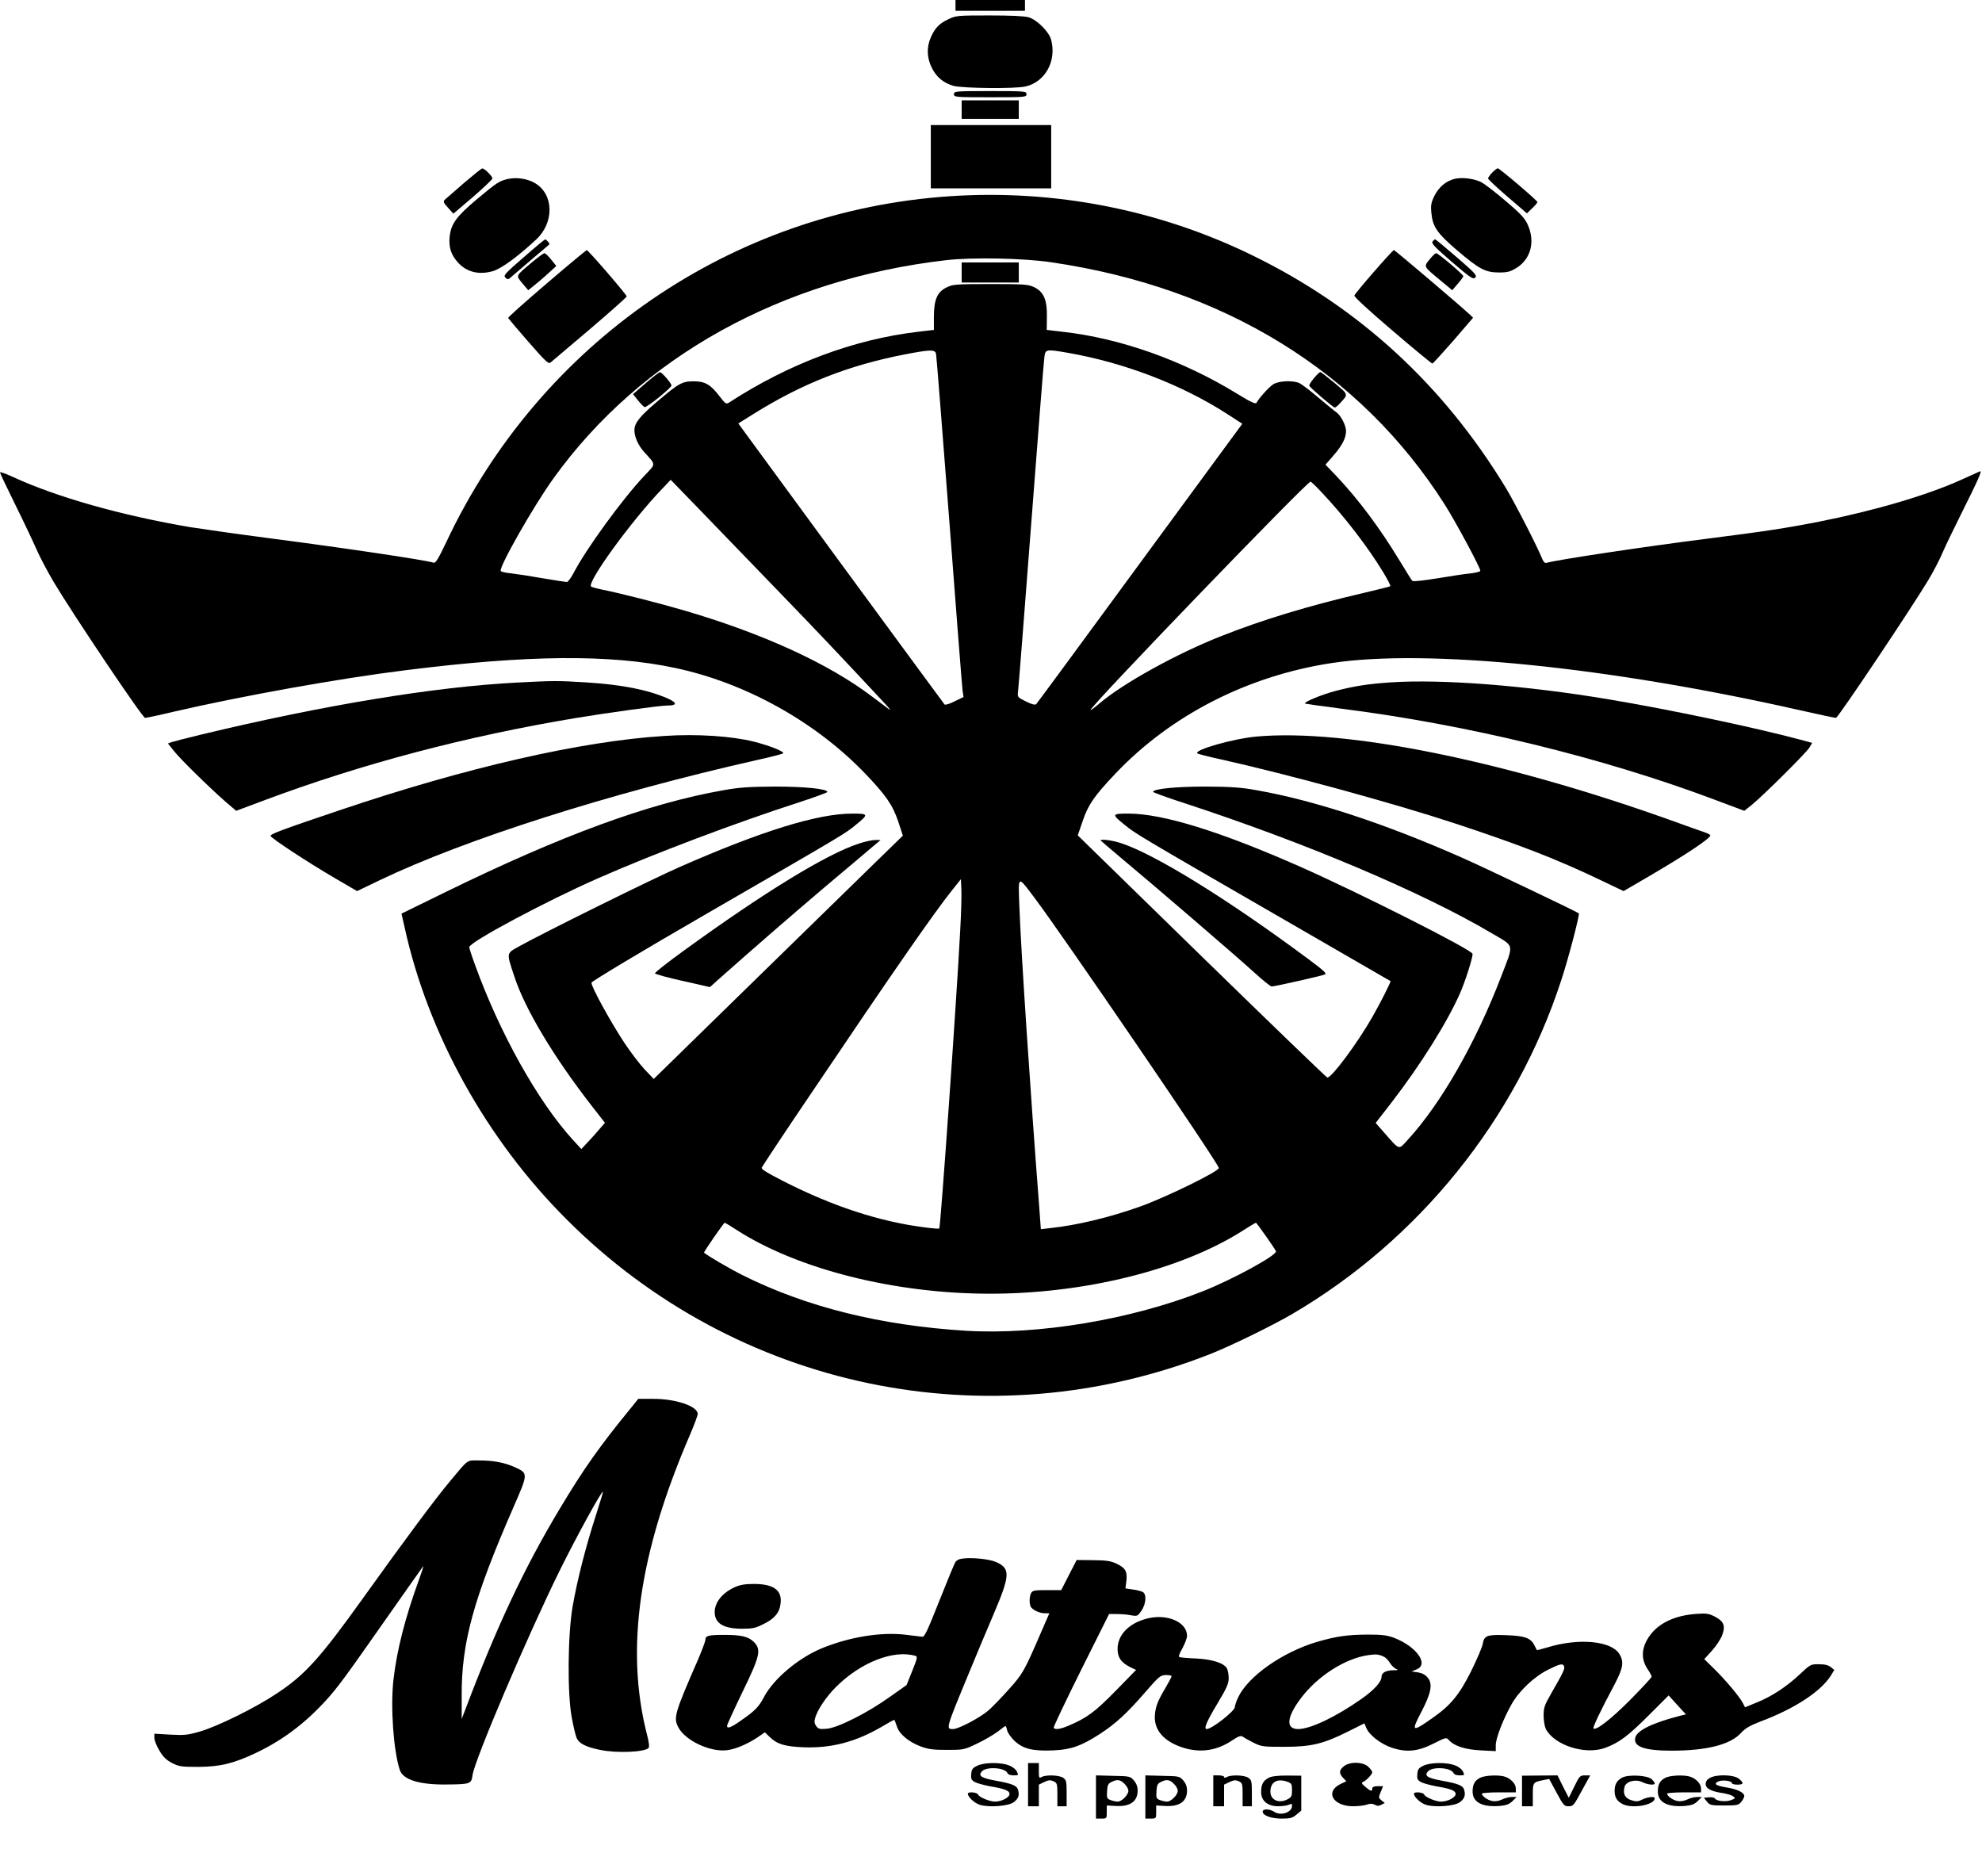<?xml version="1.0" standalone="no"?>
<!DOCTYPE svg PUBLIC "-//W3C//DTD SVG 20010904//EN"
 "http://www.w3.org/TR/2001/REC-SVG-20010904/DTD/svg10.dtd">
<svg version="1.0" xmlns="http://www.w3.org/2000/svg"
 width="1284pt" height="1215pt" viewBox="0 0 1284 1215"
 preserveAspectRatio="xMidYMid meet">
<g transform="translate(0,1215) scale(0.1,-0.1)"
fill="#000000" stroke="none">
<path d="M6190 12115 l0 -35 225 0 225 0 0 35 0 35 -225 0 -225 0 0 -35z"/>
<path d="M6145 12026 c-60 -28 -87 -56 -114 -116 -29 -64 -27 -134 5 -198 30
-61 74 -98 140 -118 55 -16 403 -20 468 -4 128 29 203 167 165 304 -14 51 -91
128 -145 144 -27 8 -116 12 -255 12 -204 0 -216 -1 -264 -24z"/>
<path d="M6180 11540 c0 -19 7 -20 235 -20 228 0 235 1 235 20 0 19 -7 20
-235 20 -228 0 -235 -1 -235 -20z"/>
<path d="M6230 11440 l0 -60 185 0 185 0 0 60 0 60 -185 0 -185 0 0 -60z"/>
<path d="M6030 11135 l0 -205 390 0 390 0 0 205 0 205 -390 0 -390 0 0 -205z"/>
<path d="M3005 10964 c-60 -52 -116 -101 -124 -108 -11 -12 -8 -20 22 -52 l34
-38 127 108 c69 60 126 114 126 120 0 15 -52 66 -66 65 -5 0 -58 -43 -119 -95z"/>
<path d="M9667 11032 c-15 -15 -27 -33 -27 -38 0 -5 57 -59 126 -118 l126
-108 34 33 c19 18 34 36 34 40 0 10 -246 219 -257 219 -5 0 -21 -13 -36 -28z"/>
<path d="M3287 10990 c-55 -14 -66 -21 -197 -130 -133 -112 -168 -159 -177
-243 -7 -66 9 -117 50 -163 57 -66 138 -87 231 -60 54 16 161 94 280 205 117
109 114 290 -5 363 -50 31 -124 42 -182 28z"/>
<path d="M9422 10991 c-55 -14 -101 -53 -129 -109 -22 -45 -25 -62 -20 -112 8
-88 37 -131 167 -242 142 -121 183 -143 271 -143 56 0 73 5 114 30 93 58 122
172 71 282 -19 41 -48 72 -143 152 -65 56 -137 111 -159 122 -48 23 -124 32
-172 20z"/>
<path d="M6155 10879 c-1414 -94 -2656 -947 -3265 -2243 -48 -101 -68 -135
-80 -131 -64 19 -568 94 -1075 160 -192 25 -417 57 -500 70 -448 76 -869 195
-1152 326 -46 21 -83 34 -83 29 0 -5 44 -98 98 -207 54 -109 115 -238 137
-288 21 -49 72 -146 113 -215 124 -208 575 -880 592 -880 8 0 94 18 190 41
437 101 1070 215 1500 268 788 99 1321 104 1741 15 457 -96 912 -349 1234
-685 136 -142 178 -204 214 -310 l30 -92 -187 -182 c-103 -100 -466 -455 -807
-788 l-620 -606 -59 62 c-32 34 -91 112 -131 172 -91 138 -218 369 -213 390 2
9 316 198 728 436 931 538 915 529 984 586 85 69 84 73 -23 73 -224 0 -588
-113 -1116 -345 -191 -84 -890 -430 -1042 -515 -84 -47 -83 -38 -31 -195 69
-211 254 -520 502 -839 l85 -109 -31 -36 c-17 -20 -51 -58 -76 -85 l-46 -49
-54 59 c-227 248 -476 694 -636 1138 -20 54 -36 104 -36 111 0 32 494 296 830
444 365 161 897 362 1313 496 97 32 177 61 177 65 0 20 -145 35 -340 35 -168
-1 -229 -5 -335 -24 -484 -85 -1046 -291 -1802 -661 l-282 -138 20 -88 c151
-690 529 -1373 1050 -1893 1099 -1100 2730 -1440 4174 -870 135 54 395 181
524 256 822 481 1451 1260 1745 2163 44 131 122 429 114 434 -32 20 -630 305
-758 361 -500 221 -954 370 -1327 436 -105 19 -166 23 -333 24 -193 0 -340
-15 -340 -34 0 -4 93 -38 208 -75 790 -259 1539 -577 1986 -841 151 -90 145
-61 60 -283 -165 -430 -390 -822 -604 -1055 -61 -67 -50 -70 -150 43 l-58 66
100 129 c191 247 368 530 449 717 32 74 79 221 79 249 0 25 -729 393 -1115
564 -518 229 -892 345 -1115 345 -108 0 -110 -4 -24 -73 70 -57 80 -64 1004
-597 393 -227 716 -414 718 -415 4 -4 -61 -133 -116 -230 -98 -172 -264 -395
-293 -395 -5 0 -371 353 -813 784 l-804 785 32 93 c35 105 76 164 213 308 359
378 856 632 1399 715 616 94 1790 -24 3037 -306 119 -27 223 -49 231 -49 13 0
482 700 596 889 34 56 76 137 94 180 18 42 72 154 120 250 110 220 139 285
123 278 -6 -3 -61 -28 -122 -55 -221 -100 -561 -200 -920 -271 -214 -42 -351
-63 -730 -111 -402 -51 -976 -137 -1036 -156 -11 -3 -20 6 -29 28 -28 72 -180
368 -235 458 -407 669 -950 1168 -1640 1505 -607 297 -1283 429 -1960 384z
m656 -428 c1118 -164 2002 -709 2549 -1570 70 -110 230 -408 230 -428 0 -6
-28 -13 -62 -17 -34 -3 -132 -18 -216 -32 -85 -14 -158 -22 -162 -17 -5 4 -44
67 -87 138 -125 206 -264 392 -407 543 l-69 72 52 60 c56 64 81 113 81 158 0
36 -33 100 -61 120 -12 8 -66 53 -121 99 -54 46 -110 88 -124 93 -47 18 -135
12 -168 -11 -29 -20 -88 -86 -106 -118 -6 -10 -35 3 -123 57 -355 218 -758
361 -1134 403 l-102 12 1 86 c2 110 -21 162 -85 192 -37 17 -68 19 -281 19
-222 0 -243 -2 -282 -21 -62 -29 -84 -80 -84 -191 l0 -85 -102 -12 c-416 -49
-836 -206 -1224 -458 -20 -13 -24 -10 -64 42 -58 75 -93 95 -166 95 -75 0 -95
-11 -240 -134 -111 -95 -144 -136 -144 -183 0 -44 25 -99 64 -142 77 -85 77
-72 1 -152 -144 -153 -378 -474 -461 -634 -16 -30 -35 -55 -42 -55 -7 0 -77
11 -155 24 -78 14 -170 28 -205 32 -34 3 -65 10 -68 15 -14 23 213 422 342
601 565 785 1475 1290 2546 1413 168 19 498 13 679 -14z m-747 -593 c3 -13 41
-500 86 -1083 44 -583 83 -1078 86 -1100 l6 -40 -58 -28 c-31 -16 -60 -25 -65
-20 -4 4 -306 416 -672 914 l-664 906 99 62 c315 197 619 316 983 386 161 31
193 32 199 3z m852 7 c369 -64 743 -208 1038 -399 l94 -61 -663 -903 c-364
-497 -667 -908 -672 -913 -7 -7 -30 -1 -66 17 -55 27 -56 29 -52 63 3 20 41
506 85 1081 44 575 82 1064 86 1088 6 50 11 51 150 27z m-1895 -1522 c296
-306 424 -442 718 -757 25 -27 34 -41 20 -30 -14 10 -63 47 -108 81 -282 214
-705 408 -1216 558 -160 47 -431 116 -531 135 -34 7 -67 16 -74 20 -34 21 259
425 459 633 l56 59 165 -170 c91 -94 321 -332 511 -529z m3540 619 c147 -155
302 -357 400 -519 28 -46 49 -87 46 -90 -3 -3 -81 -22 -174 -44 -345 -80 -654
-173 -923 -280 -287 -113 -636 -306 -788 -436 -29 -25 -55 -44 -57 -42 -12 13
1401 1479 1425 1479 4 0 36 -30 71 -68z m-2341 -2847 c-23 -445 -127 -1915
-135 -1923 -2 -2 -46 1 -97 8 -289 37 -591 135 -911 298 -108 55 -147 79 -142
89 3 8 154 236 337 506 518 769 781 1147 897 1292 l56 70 3 -65 c2 -36 -1
-159 -8 -275z m485 215 c178 -236 1170 -1688 1191 -1745 8 -19 -337 -188 -506
-249 -201 -72 -415 -123 -586 -141 l-61 -7 -11 149 c-56 727 -118 1655 -128
1938 -8 211 -14 208 101 55z m-1936 -2145 c396 -256 1026 -415 1645 -415 612
0 1233 154 1630 404 48 31 90 56 92 56 5 0 125 -170 130 -185 10 -24 -280
-183 -476 -260 -465 -183 -1063 -283 -1532 -255 -553 34 -1036 154 -1449 361
-82 41 -226 125 -248 145 -4 3 128 194 134 194 2 0 36 -20 74 -45z"/>
<path d="M6230 10385 l0 -65 185 0 185 0 0 65 0 65 -185 0 -185 0 0 -65z"/>
<path d="M4183 9668 l-82 -71 31 -39 c17 -22 37 -42 44 -45 13 -5 174 125 174
140 0 14 -63 87 -74 86 -6 0 -48 -32 -93 -71z"/>
<path d="M8512 9700 c-19 -22 -32 -44 -30 -49 5 -12 155 -141 165 -141 5 0 20
12 34 28 55 60 57 53 -35 131 -47 39 -88 71 -93 71 -4 0 -23 -18 -41 -40z"/>
<path d="M3392 10483 c-121 -105 -132 -117 -118 -131 14 -14 18 -14 38 4 25
22 240 206 247 211 5 4 -20 33 -28 32 -3 0 -66 -52 -139 -116z"/>
<path d="M9281 10586 c-10 -12 13 -36 124 -132 122 -105 138 -115 152 -102 13
14 1 27 -120 132 -74 64 -137 116 -140 116 -2 0 -10 -6 -16 -14z"/>
<path d="M3542 10314 c-139 -119 -252 -219 -250 -224 2 -4 61 -74 131 -154
116 -133 131 -146 145 -133 10 8 124 105 255 216 130 111 237 206 237 211 0
11 -249 300 -259 300 -3 0 -120 -97 -259 -216z"/>
<path d="M8901 10390 c-67 -77 -124 -146 -127 -154 -3 -8 90 -94 246 -227 138
-118 255 -214 259 -214 4 0 65 67 136 148 l128 149 -24 23 c-46 44 -482 415
-489 415 -4 0 -62 -63 -129 -140z"/>
<path d="M3450 10454 c-114 -96 -109 -86 -66 -139 l38 -45 36 29 c20 16 62 51
92 79 l54 49 -33 41 c-18 23 -38 42 -44 42 -7 -1 -41 -26 -77 -56z"/>
<path d="M9261 10469 c-39 -48 -41 -43 75 -139 l72 -60 36 42 c20 23 36 45 36
49 0 11 -163 149 -176 149 -6 0 -25 -18 -43 -41z"/>
<path d="M3355 7729 c-536 -27 -1262 -147 -2055 -338 -91 -22 -176 -44 -188
-48 l-24 -9 40 -50 c43 -54 229 -236 334 -328 l68 -58 187 70 c633 236 1304
413 2013 531 212 35 545 81 593 81 64 0 66 17 4 45 -130 57 -295 90 -532 105
-174 11 -215 11 -440 -1z"/>
<path d="M9011 7730 c-150 -10 -236 -24 -357 -55 -86 -22 -210 -73 -200 -82 2
-2 107 -17 232 -33 824 -104 1696 -317 2422 -590 l192 -72 48 38 c77 63 356
340 374 372 l18 30 -78 21 c-295 79 -841 194 -1240 261 -537 90 -1082 132
-1411 110z"/>
<path d="M4305 7383 c-543 -34 -1288 -205 -2110 -483 -365 -123 -446 -153
-442 -165 4 -15 243 -172 411 -270 l149 -87 146 70 c557 267 1493 564 2441
778 91 20 169 40 173 44 12 11 -84 49 -189 76 -144 36 -369 51 -579 37z"/>
<path d="M8140 7379 c-152 -14 -408 -87 -383 -109 4 -4 73 -22 153 -39 434
-97 1112 -282 1510 -413 415 -136 675 -237 951 -370 l147 -70 158 92 c248 145
404 249 404 269 0 4 -15 12 -32 18 -18 6 -123 43 -233 83 -1082 386 -2101 591
-2675 539z"/>
<path d="M5565 6686 c-208 -67 -613 -315 -1134 -693 -105 -76 -189 -142 -188
-148 2 -5 83 -28 180 -49 l176 -40 50 45 c264 234 458 402 686 596 149 125
293 247 320 270 l50 42 -35 0 c-19 0 -66 -10 -105 -23z"/>
<path d="M7130 6706 c0 -1 62 -54 137 -117 196 -163 740 -630 858 -738 55 -50
106 -91 113 -91 18 0 322 68 345 78 14 6 -7 25 -105 98 -523 389 -996 681
-1217 753 -56 18 -131 28 -131 17z"/>
<path d="M4085 3027 c-203 -248 -302 -389 -457 -647 -230 -383 -409 -762 -616
-1310 l-21 -55 0 150 c-2 345 77 630 334 1219 98 224 97 222 11 262 -66 30
-139 44 -232 44 -83 0 -66 12 -189 -135 -96 -115 -286 -370 -561 -754 -280
-391 -377 -499 -560 -620 -139 -93 -383 -213 -499 -247 -80 -23 -101 -25 -192
-20 l-103 6 0 -28 c0 -15 15 -52 33 -82 24 -41 44 -60 82 -80 45 -23 60 -25
170 -25 142 1 228 22 372 90 171 81 317 190 454 340 76 84 115 136 384 520
131 187 242 344 246 349 5 5 -8 -35 -28 -90 -89 -245 -142 -453 -164 -644 -20
-177 0 -460 41 -585 21 -63 126 -96 300 -94 156 1 164 4 171 59 12 97 358 907
564 1325 109 220 273 520 281 512 2 -1 -20 -72 -47 -157 -65 -200 -121 -421
-150 -590 -31 -184 -34 -561 -5 -715 10 -55 24 -114 31 -131 15 -37 59 -60
153 -79 104 -22 286 -15 313 12 7 7 4 36 -10 89 -141 553 -52 1173 278 1938
28 65 51 127 51 137 0 51 -145 99 -291 98 l-94 0 -50 -62z"/>
<path d="M6227 2053 c-15 -2 -33 -12 -38 -22 -6 -9 -53 -122 -104 -251 -78
-197 -96 -235 -111 -232 -11 1 -59 7 -107 13 -158 19 -361 -14 -539 -86 -154
-63 -314 -197 -378 -316 -35 -67 -57 -89 -153 -156 -61 -43 -87 -53 -87 -32 0
7 45 105 100 219 114 234 123 275 74 324 -35 35 -81 46 -191 46 -104 0 -123
-5 -123 -31 0 -10 -23 -71 -51 -136 -148 -339 -157 -370 -125 -431 45 -86 205
-162 315 -149 55 6 136 41 201 85 l45 31 30 -29 c49 -48 98 -63 221 -68 179
-7 339 35 506 133 42 25 79 45 81 45 2 0 9 -18 16 -39 15 -52 74 -102 154
-133 51 -19 81 -23 172 -23 108 0 111 1 195 41 47 22 106 57 133 77 26 21 49
37 51 37 3 0 7 -13 11 -29 3 -16 26 -47 49 -69 56 -51 118 -66 252 -60 113 5
180 29 299 106 99 64 175 133 290 266 94 108 102 115 138 116 20 0 37 -3 37
-7 0 -5 -16 -35 -35 -68 -55 -93 -68 -126 -73 -181 -8 -91 46 -162 155 -205
122 -47 238 -35 346 38 41 27 55 32 67 24 8 -6 40 -24 70 -39 52 -26 62 -27
200 -27 175 0 253 19 413 99 l106 53 12 -29 c19 -47 94 -105 166 -129 97 -32
170 -24 272 28 77 39 81 40 97 22 35 -39 105 -62 207 -67 l97 -5 0 39 c0 44
48 168 102 264 48 86 145 178 236 224 78 39 97 43 105 22 6 -15 -7 -42 -87
-181 -40 -70 -46 -87 -46 -138 0 -32 7 -71 14 -86 56 -107 258 -171 387 -122
90 34 146 76 282 212 l127 127 56 -62 56 -61 -34 -8 c-180 -46 -282 -95 -294
-142 -15 -59 59 -85 236 -85 225 0 379 39 447 113 30 33 59 49 128 76 224 84
392 195 457 299 l21 35 -22 18 c-16 13 -40 19 -78 19 -53 0 -55 -1 -123 -65
-85 -80 -185 -146 -282 -184 l-73 -30 -14 27 c-20 40 -111 148 -185 221 l-65
64 49 54 c26 29 56 73 66 99 24 62 12 92 -46 122 -39 20 -55 23 -120 18 -136
-9 -242 -58 -301 -139 -56 -77 -61 -152 -14 -221 14 -20 25 -41 25 -47 0 -5
-62 -72 -137 -148 -125 -126 -224 -203 -240 -187 -6 6 45 114 137 286 55 105
62 146 31 196 -52 86 -265 105 -466 43 -37 -11 -68 -19 -69 -17 -1 2 -8 16
-16 31 -23 47 -63 61 -181 65 -125 5 -144 -2 -153 -55 -3 -21 -37 -100 -75
-177 -76 -152 -132 -221 -246 -301 -140 -99 -146 -95 -74 42 61 118 71 175 39
215 -15 19 -35 30 -63 35 l-42 6 33 14 c81 33 -3 149 -147 204 -46 17 -77 21
-173 21 -132 -1 -205 -12 -328 -48 -224 -67 -445 -223 -509 -359 -12 -25 -21
-53 -21 -62 -1 -27 -147 -141 -182 -143 -22 -1 -1 49 67 162 62 103 75 133 75
167 0 23 -5 51 -11 63 -19 35 -92 59 -197 65 -54 2 -103 6 -110 9 -9 2 -4 19
18 57 16 30 30 66 30 81 0 89 -129 145 -258 112 -119 -30 -192 -106 -192 -198
0 -54 23 -87 80 -116 l40 -19 -133 -136 c-132 -135 -186 -175 -304 -225 -54
-23 -88 -28 -97 -14 -3 4 77 172 177 373 l182 364 50 0 c28 0 69 -3 92 -8 41
-7 43 -6 68 30 30 45 34 107 8 121 -10 5 -39 13 -65 16 l-47 7 6 48 c7 61 -5
84 -63 112 -39 18 -64 22 -153 23 l-106 1 -50 -97 -50 -98 -92 0 c-81 0 -94
-2 -103 -19 -11 -22 -13 -61 -4 -86 9 -21 56 -45 93 -45 l29 0 -53 -122 c-109
-252 -118 -269 -207 -368 -47 -53 -107 -115 -133 -138 -55 -48 -195 -122 -231
-122 -47 0 -49 -4 106 370 39 96 110 264 156 372 109 255 111 298 17 340 -46
20 -167 32 -226 21z m-296 -629 c14 -4 11 -18 -21 -97 l-37 -92 -109 -77
c-145 -104 -337 -200 -408 -206 -46 -4 -55 -1 -69 18 -11 16 -13 30 -6 53 15
52 71 136 134 199 160 160 374 244 516 202z m3035 -6 c11 -5 29 -23 38 -39 10
-17 28 -34 39 -39 18 -7 16 -9 -16 -9 -49 -1 -77 -16 -77 -42 0 -33 -48 -86
-129 -143 -168 -118 -332 -196 -411 -196 -83 0 -75 78 20 203 108 142 286 255
435 276 52 7 66 6 101 -11z"/>
<path d="M4760 1869 c-80 -36 -130 -98 -130 -161 0 -73 57 -108 177 -108 69 0
88 4 141 31 71 35 103 74 109 134 10 85 -46 125 -174 125 -57 0 -90 -6 -123
-21z"/>
<path d="M6330 712 c-29 -14 -36 -23 -38 -54 -3 -32 1 -39 25 -52 16 -8 58
-19 93 -26 101 -17 130 -29 130 -51 0 -22 -52 -49 -94 -49 -35 0 -103 29 -110
46 -6 15 -66 20 -66 5 0 -21 44 -62 79 -72 60 -18 184 -8 218 17 30 23 38 43
29 78 -7 30 -37 42 -147 62 -92 17 -113 31 -89 59 28 34 153 26 167 -11 3 -8
19 -14 39 -14 32 0 33 1 22 24 -6 14 -28 32 -50 40 -53 22 -163 21 -208 -2z"/>
<path d="M6660 590 l0 -140 35 0 35 0 0 70 0 70 35 17 c28 13 39 14 60 5 23
-11 25 -16 25 -87 l0 -75 30 0 30 0 0 84 c0 76 -2 86 -22 100 -26 18 -109 21
-139 6 -18 -10 -19 -7 -19 40 l0 50 -35 0 -35 0 0 -140z"/>
<path d="M8706 709 c-31 -25 -33 -45 -5 -75 l21 -22 -36 -17 c-105 -50 -52
-145 80 -145 34 0 75 5 90 11 21 7 34 7 50 -1 16 -9 27 -9 43 0 l22 11 -21 17
c-20 16 -20 19 -5 55 l15 37 -35 0 c-24 0 -35 -5 -35 -15 0 -21 -11 -19 -45
11 -23 19 -27 27 -16 31 21 8 61 50 61 63 0 6 -11 22 -25 35 -33 33 -119 36
-159 4z"/>
<path d="M9220 712 c-29 -14 -36 -23 -38 -54 -3 -32 1 -39 25 -52 16 -8 58
-19 93 -26 101 -17 130 -29 130 -51 0 -22 -52 -49 -94 -49 -35 0 -103 29 -110
46 -6 15 -66 20 -66 5 0 -21 44 -62 79 -72 60 -18 184 -8 218 17 30 23 38 43
29 78 -7 30 -37 42 -147 62 -92 17 -113 31 -89 59 28 34 153 26 167 -11 3 -8
19 -14 39 -14 32 0 33 1 22 24 -6 14 -28 32 -50 40 -53 22 -163 21 -208 -2z"/>
<path d="M7100 510 l0 -140 35 0 c35 0 35 1 35 43 l0 42 56 -3 c94 -6 144 28
144 100 0 25 -8 46 -24 65 -24 27 -27 28 -135 30 l-111 3 0 -140z m185 85 c14
-13 25 -33 25 -45 0 -26 -43 -70 -69 -70 -11 0 -31 4 -46 10 -24 9 -26 14 -23
57 2 39 7 50 28 60 37 19 58 16 85 -12z"/>
<path d="M7420 510 l0 -140 35 0 c35 0 35 1 35 43 l0 42 56 -3 c94 -6 144 28
144 100 0 25 -8 46 -24 65 -24 27 -27 28 -135 30 l-111 3 0 -140z m185 85 c14
-13 25 -33 25 -45 0 -26 -43 -70 -69 -70 -11 0 -31 4 -46 10 -24 9 -26 14 -23
57 2 39 7 50 28 60 37 19 58 16 85 -12z"/>
<path d="M7860 550 l0 -100 35 0 35 0 0 70 0 70 35 17 c28 13 39 14 60 5 23
-11 25 -16 25 -87 l0 -75 30 0 30 0 0 84 c0 76 -2 86 -22 100 -26 18 -109 21
-139 6 -13 -7 -19 -7 -19 0 0 5 -16 10 -35 10 l-35 0 0 -100z"/>
<path d="M8218 634 c-35 -19 -48 -43 -48 -92 0 -57 42 -92 111 -92 28 0 59 5
70 10 16 9 19 7 19 -8 0 -42 -73 -66 -115 -38 -31 20 -75 21 -75 1 0 -25 55
-45 124 -45 55 0 69 4 95 26 l31 26 0 113 0 113 -92 1 c-64 0 -102 -5 -120
-15z m121 -25 c28 -10 31 -15 31 -55 0 -39 -3 -45 -31 -60 -54 -28 -109 -3
-109 50 0 63 43 88 109 65z"/>
<path d="M9588 634 c-35 -18 -48 -43 -48 -89 0 -69 62 -102 176 -93 43 4 61
11 82 31 l27 27 -31 0 c-17 0 -45 -7 -63 -16 -21 -10 -44 -14 -64 -10 -31 6
-67 32 -67 48 0 4 50 8 110 8 l110 0 0 25 c0 28 -29 61 -66 75 -38 15 -135 11
-166 -6z"/>
<path d="M9860 549 l0 -99 35 0 35 0 0 74 c0 81 1 82 71 96 l35 7 48 -89 c42
-79 50 -88 75 -88 34 0 35 2 95 113 l48 87 -34 0 c-32 0 -36 -4 -69 -72 l-36
-73 -37 72 -36 73 -115 -1 -115 -1 0 -99z"/>
<path d="M10508 635 c-34 -19 -48 -44 -48 -85 0 -42 15 -67 52 -86 62 -32 208
-6 208 38 0 13 -45 9 -80 -8 -27 -14 -39 -15 -71 -5 -42 13 -56 40 -45 86 9
36 72 53 116 31 35 -17 80 -21 80 -8 0 5 -9 17 -21 28 -28 25 -152 31 -191 9z"/>
<path d="M10788 634 c-35 -18 -48 -43 -48 -89 0 -69 62 -102 176 -93 43 4 61
11 82 31 l27 27 -31 0 c-17 0 -45 -7 -63 -16 -21 -10 -44 -14 -64 -10 -31 6
-67 32 -67 48 0 4 50 8 110 8 l110 0 0 25 c0 28 -29 61 -66 75 -38 15 -135 11
-166 -6z"/>
<path d="M11078 634 c-19 -10 -28 -23 -28 -40 0 -29 35 -48 112 -59 26 -4 55
-13 65 -20 17 -13 16 -14 -12 -25 -33 -13 -95 -7 -105 10 -4 6 -22 10 -40 8
l-32 -3 20 -25 c19 -23 26 -25 112 -25 84 0 93 2 111 24 10 13 19 29 19 37 0
22 -43 44 -111 55 -75 13 -89 23 -59 39 24 13 90 5 90 -10 0 -6 16 -10 35 -10
42 0 44 11 9 39 -33 26 -143 29 -186 5z"/>
</g>
</svg>
